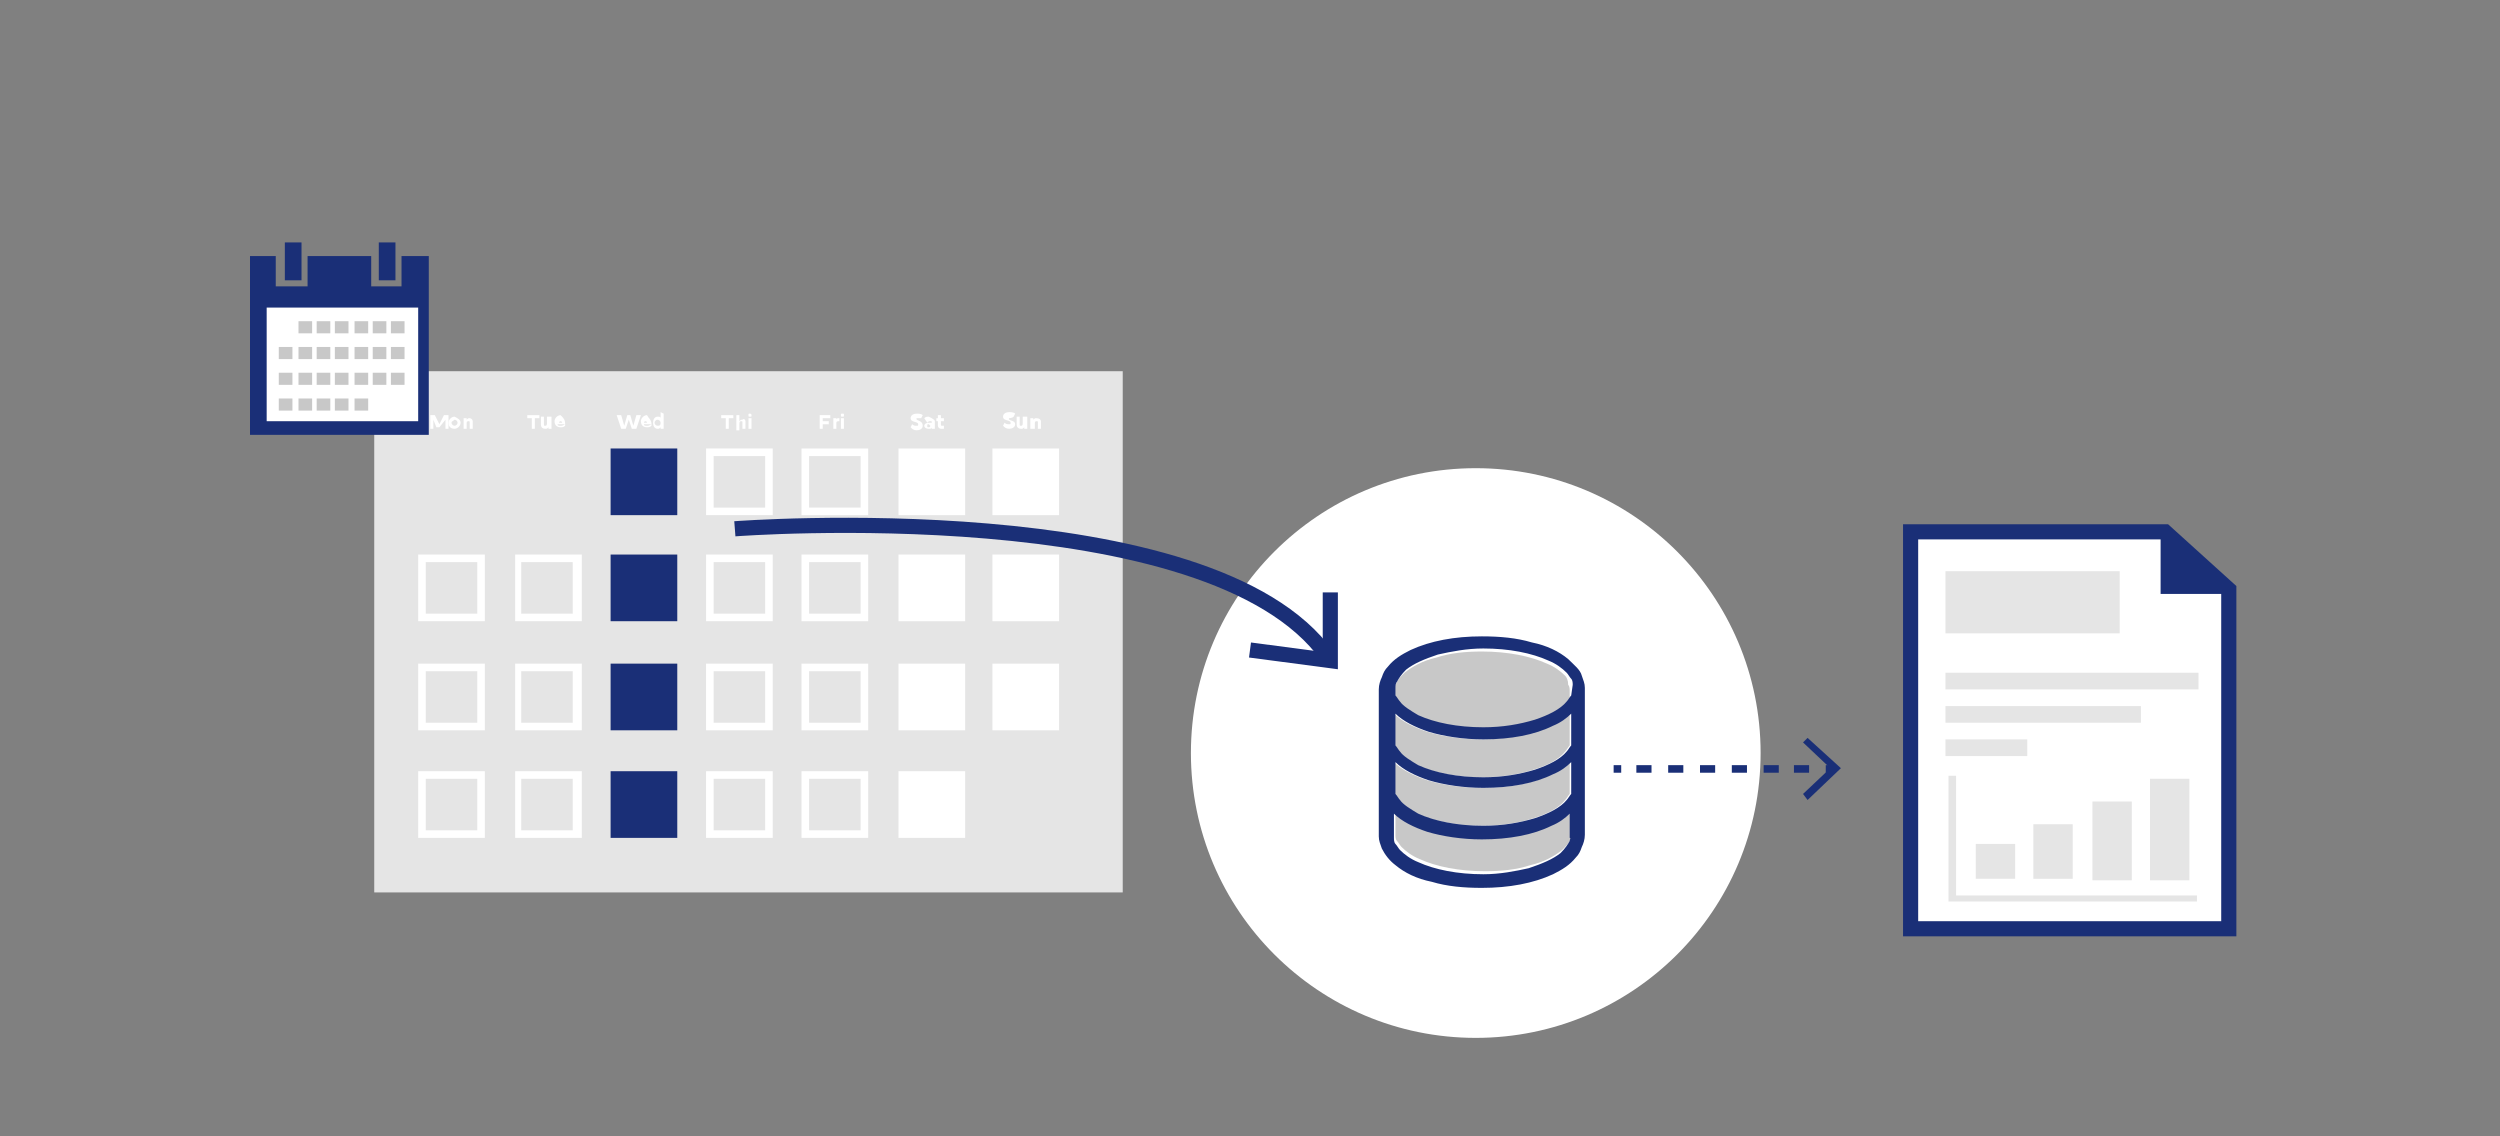 <?xml version="1.0" encoding="utf-8"?>
<!-- Generator: Adobe Illustrator 26.0.3, SVG Export Plug-In . SVG Version: 6.00 Build 0)  -->
<svg version="1.1" id="レイヤー_1" xmlns="http://www.w3.org/2000/svg" xmlns:xlink="http://www.w3.org/1999/xlink" x="0px"
	 y="0px" viewBox="0 0 165 75" style="enable-background:new 0 0 165 75;" xml:space="preserve">
<rect x="0" y="0" width="165" height="75" fill="#808080" stroke="none"/>
<style type="text/css">
	.st0{fill:#FFFFFF;}
	.st1{fill:#E5E5E5;}
	.st2{display:none;}
	.st3{display:inline;fill:#FF2F77;stroke:#1A2F77;stroke-width:0.25;stroke-miterlimit:10;stroke-dasharray:1;}
	.st4{fill:#1A2F77;}
	.st5{fill:#C8C8C8;}
	.st6{fill:none;}
	.st7{fill:none;stroke:#1A2F77;stroke-miterlimit:10;}
	.st8{fill:#FFFFFF;stroke:#1A2F77;stroke-miterlimit:10;}
</style>
<circle class="st0" cx="97.4" cy="49.7" r="18.8"/>
<rect x="24.7" y="24.5" class="st1" width="49.4" height="34.4"/>
<g id="レイヤー_2_00000060023063368987598350000008429572358892386970_" class="st2">
	<rect x="-12.6" y="-10.8" class="st3" width="182" height="99"/>
</g>
<g>
	<rect x="106.5" y="50.5" class="st4" width="0.5" height="0.5"/>
	<path class="st4" d="M119.4,51h-1v-0.5h1V51z M117.4,51h-1v-0.5h1V51z M115.3,51h-1v-0.5h1V51z M113.2,51h-1v-0.5h1V51z M111.1,51
		h-1v-0.5h1V51z M109,51h-1v-0.5h1V51z"/>
	<rect x="120.5" y="50.5" class="st4" width="0.5" height="0.5"/>
	<g>
		<polygon class="st4" points="119.3,52.8 119,52.4 120.8,50.7 119,49 119.3,48.7 121.5,50.7 		"/>
	</g>
</g>
<g>
	<path class="st5" d="M97.8,48.8c-1.3,0-2.6-0.2-3.6-0.5c-0.9-0.3-1.7-0.7-2.2-1.2v2.1c0.1,0.1,0.2,0.3,0.3,0.4
		c0.3,0.3,0.7,0.6,1.2,0.9c1.1,0.5,2.6,0.8,4.3,0.8c1.3,0,2.5-0.2,3.4-0.5c1-0.3,1.7-0.7,2.1-1.2c0.1-0.1,0.2-0.3,0.3-0.4v-2.1
		c-0.3,0.3-0.7,0.6-1.2,0.8C101.2,48.4,99.6,48.8,97.8,48.8z"/>
	<path class="st5" d="M103.7,53.5c-0.3,0.3-0.7,0.6-1.2,0.8c-1.2,0.6-2.8,0.9-4.6,0.9c-1.3,0-2.6-0.2-3.6-0.5
		c-0.9-0.3-1.7-0.7-2.2-1.2v1.6c0,0.1,0,0.3,0.1,0.4c0.1,0.1,0.2,0.3,0.3,0.4c0.3,0.3,0.7,0.6,1.2,0.8c1.1,0.5,2.6,0.8,4.3,0.8
		c1.1,0,2.1-0.1,3-0.4c0.9-0.2,1.6-0.6,2.1-1c0.3-0.3,0.5-0.5,0.6-0.8c0.1-0.1,0.1-0.3,0.1-0.4l0,0v-1.4
		C103.8,53.5,103.7,53.5,103.7,53.5z"/>
	<path class="st5" d="M97.8,52c-1.3,0-2.6-0.2-3.6-0.5c-0.9-0.3-1.7-0.7-2.2-1.2v2.1c0.1,0.1,0.2,0.3,0.3,0.4
		c0.3,0.3,0.7,0.6,1.2,0.9c1.1,0.5,2.6,0.8,4.3,0.8c1.3,0,2.5-0.2,3.4-0.5c1-0.3,1.7-0.7,2.1-1.2c0.1-0.1,0.2-0.3,0.3-0.4v-2.1
		c-0.3,0.3-0.7,0.6-1.2,0.8C101.2,51.7,99.6,52,97.8,52z"/>
	<path class="st5" d="M103.3,44.6c-0.3-0.3-0.7-0.6-1.2-0.8c-1.1-0.5-2.6-0.8-4.3-0.8c-1.1,0-2.1,0.1-3,0.4c-0.9,0.2-1.6,0.6-2.1,1
		c-0.3,0.3-0.5,0.5-0.6,0.8C92,45.3,92,45.5,92,45.6v0.5c0.1,0.1,0.2,0.3,0.3,0.4c0.3,0.3,0.7,0.6,1.2,0.9c1.1,0.5,2.6,0.8,4.3,0.8
		c1.3,0,2.5-0.2,3.4-0.5c1-0.3,1.7-0.7,2.1-1.2c0.1-0.1,0.2-0.3,0.3-0.4v-0.5c0-0.1,0-0.3-0.1-0.4C103.5,44.9,103.4,44.7,103.3,44.6
		z"/>
	<g>
		<path class="st4" d="M103.5,43.5c-0.6-0.5-1.4-0.9-2.4-1.1c-1-0.3-2.1-0.4-3.3-0.4c-1.8,0-3.4,0.3-4.7,0.9
			c-0.6,0.3-1.1,0.6-1.5,1.1c-0.2,0.2-0.3,0.4-0.4,0.7c-0.1,0.2-0.2,0.5-0.2,0.8v9.7c0,0.3,0.1,0.5,0.2,0.8c0.2,0.4,0.5,0.8,0.9,1.1
			c0.6,0.5,1.4,0.9,2.4,1.1c1,0.3,2.1,0.4,3.3,0.4c1.8,0,3.4-0.3,4.7-0.9c0.6-0.3,1.1-0.6,1.5-1.1c0.2-0.2,0.3-0.4,0.4-0.7
			c0.1-0.2,0.2-0.5,0.2-0.8v-9.7c0-0.3-0.1-0.5-0.2-0.8C104.3,44.2,103.9,43.9,103.5,43.5z M103.6,55.5c-0.1,0.2-0.3,0.5-0.6,0.8
			c-0.5,0.4-1.2,0.7-2.1,1c-0.9,0.2-1.9,0.4-3,0.4c-1.7,0-3.2-0.3-4.3-0.8c-0.5-0.2-0.9-0.5-1.2-0.8c-0.1-0.1-0.2-0.3-0.3-0.4
			C92,55.6,92,55.4,92,55.3v-1.6c0.5,0.5,1.3,0.9,2.2,1.2c1,0.3,2.3,0.5,3.6,0.5c1.8,0,3.4-0.3,4.6-0.9c0.5-0.2,0.9-0.5,1.2-0.8v1.6
			l0,0C103.7,55.3,103.6,55.4,103.6,55.5z M103.7,52.4c-0.1,0.1-0.2,0.3-0.3,0.4c-0.4,0.5-1.2,0.9-2.1,1.2c-1,0.3-2.1,0.5-3.4,0.5
			c-1.7,0-3.2-0.3-4.3-0.8c-0.5-0.3-1-0.6-1.2-0.9c-0.1-0.1-0.2-0.3-0.3-0.4v-2.1c0.5,0.5,1.3,0.9,2.2,1.2c1,0.3,2.3,0.5,3.6,0.5
			c1.8,0,3.4-0.3,4.6-0.9c0.5-0.2,0.9-0.5,1.2-0.8L103.7,52.4L103.7,52.4z M103.7,49.2c-0.1,0.1-0.2,0.3-0.3,0.4
			c-0.4,0.5-1.2,0.9-2.1,1.2c-1,0.3-2.1,0.5-3.4,0.5c-1.7,0-3.2-0.3-4.3-0.8c-0.5-0.3-1-0.6-1.2-0.9c-0.1-0.1-0.2-0.3-0.3-0.4v-2.1
			c0.5,0.5,1.3,0.9,2.2,1.2c1,0.3,2.3,0.5,3.6,0.5c1.8,0,3.4-0.3,4.6-0.9c0.5-0.2,0.9-0.5,1.2-0.8L103.7,49.2L103.7,49.2z
			 M103.7,45.9c-0.1,0.1-0.2,0.3-0.3,0.4c-0.4,0.5-1.2,0.9-2.1,1.2c-1,0.3-2.1,0.5-3.4,0.5c-1.7,0-3.2-0.3-4.3-0.8
			c-0.5-0.3-1-0.6-1.2-0.9c-0.1-0.1-0.2-0.3-0.3-0.4v-0.5c0-0.1,0-0.3,0.1-0.4c0.1-0.2,0.3-0.5,0.6-0.8c0.5-0.4,1.2-0.7,2.1-1
			c0.9-0.2,1.9-0.4,3-0.4c1.7,0,3.2,0.3,4.3,0.8c0.5,0.2,0.9,0.5,1.2,0.8c0.1,0.1,0.2,0.3,0.3,0.4c0.1,0.1,0.1,0.3,0.1,0.4
			L103.7,45.9L103.7,45.9z"/>
	</g>
</g>
<g>
	<rect x="65.5" y="29.6" class="st0" width="4.4" height="4.4"/>
	<g>
		<rect x="40.3" y="29.6" class="st4" width="4.4" height="4.4"/>
	</g>
	<path class="st0" d="M50.5,30.1v3.4h-3.4v-3.4H50.5 M51,29.6h-4.4V34H51V29.6L51,29.6z"/>
	<path class="st0" d="M56.8,30.1v3.4h-3.4v-3.4H56.8 M57.3,29.6h-4.4V34h4.4V29.6L57.3,29.6z"/>
	<rect x="59.3" y="29.6" class="st0" width="4.4" height="4.4"/>
	<rect x="65.5" y="36.6" class="st0" width="4.4" height="4.4"/>
	<path class="st0" d="M31.5,37.1v3.4h-3.4v-3.4H31.5 M32,36.6h-4.4V41H32V36.6L32,36.6z"/>
	<path class="st0" d="M37.8,37.1v3.4h-3.4v-3.4H37.8 M38.3,36.6H34V41h4.4v-4.4H38.3z"/>
	<g>
		<rect x="40.3" y="36.6" class="st4" width="4.4" height="4.4"/>
	</g>
	<path class="st0" d="M50.5,37.1v3.4h-3.4v-3.4H50.5 M51,36.6h-4.4V41H51V36.6L51,36.6z"/>
	<path class="st0" d="M56.8,37.1v3.4h-3.4v-3.4H56.8 M57.3,36.6h-4.4V41h4.4V36.6L57.3,36.6z"/>
	<rect x="59.3" y="36.6" class="st0" width="4.4" height="4.4"/>
	<rect x="65.5" y="43.8" class="st0" width="4.4" height="4.4"/>
	<path class="st0" d="M31.5,44.3v3.4h-3.4v-3.4H31.5 M32,43.8h-4.4v4.4H32V43.8L32,43.8z"/>
	<path class="st0" d="M37.8,44.3v3.4h-3.4v-3.4H37.8 M38.3,43.8H34v4.4h4.4v-4.4H38.3z"/>
	<g>
		<rect x="40.3" y="43.8" class="st4" width="4.4" height="4.4"/>
	</g>
	<path class="st0" d="M50.5,44.3v3.4h-3.4v-3.4H50.5 M51,43.8h-4.4v4.4H51V43.8L51,43.8z"/>
	<path class="st0" d="M56.8,44.3v3.4h-3.4v-3.4H56.8 M57.3,43.8h-4.4v4.4h4.4V43.8L57.3,43.8z"/>
	<rect x="59.3" y="43.8" class="st0" width="4.4" height="4.4"/>
	<path class="st0" d="M31.5,51.4v3.4h-3.4v-3.4H31.5 M32,50.9h-4.4v4.4H32V50.9L32,50.9z"/>
	<path class="st0" d="M37.8,51.4v3.4h-3.4v-3.4H37.8 M38.3,50.9H34v4.4h4.4v-4.4H38.3z"/>
	<g>
		<rect x="40.3" y="50.9" class="st4" width="4.4" height="4.4"/>
	</g>
	<path class="st0" d="M50.5,51.4v3.4h-3.4v-3.4H50.5 M51,50.9h-4.4v4.4H51V50.9L51,50.9z"/>
	<path class="st0" d="M56.8,51.4v3.4h-3.4v-3.4H56.8 M57.3,50.9h-4.4v4.4h4.4V50.9L57.3,50.9z"/>
	<rect x="59.3" y="50.9" class="st0" width="4.4" height="4.4"/>
	<g>
		<path class="st0" d="M66.6,27.6C66.5,27.6,66.5,27.6,66.6,27.6C66.5,27.8,67,27.7,67,28c0,0.2-0.2,0.3-0.4,0.3
			c-0.2,0-0.3-0.1-0.4-0.2l0.1-0.2c0.1,0.1,0.2,0.1,0.3,0.1c0.1,0,0.1,0,0.1-0.1c0-0.2-0.5-0.1-0.5-0.4c0-0.2,0.2-0.3,0.4-0.3
			c0.1,0,0.3,0,0.4,0.1l-0.1,0.2C66.8,27.6,66.6,27.6,66.6,27.6z"/>
		<path class="st0" d="M67.8,27.6v0.7h-0.2v-0.1c-0.1,0.1-0.1,0.1-0.2,0.1c-0.2,0-0.3-0.1-0.3-0.3v-0.5h0.2V28c0,0.1,0,0.1,0.1,0.1
			s0.1-0.1,0.1-0.2v-0.4h0.3V27.6z"/>
		<path class="st0" d="M68.7,27.8v0.5h-0.2v-0.4c0-0.1,0-0.1-0.1-0.1s-0.1,0.1-0.1,0.1v0.4H68v-0.7h0.2v0.1c0.1-0.1,0.1-0.1,0.2-0.1
			C68.6,27.6,68.7,27.7,68.7,27.8z"/>
	</g>
	<g>
		<path class="st0" d="M28.7,27.4L29,28l0.3-0.6h0.3v0.9h-0.2v-0.6L29,28.2h-0.2l-0.2-0.5v0.6h-0.2v-0.9
			C28.4,27.4,28.7,27.4,28.7,27.4z"/>
		<path class="st0" d="M30.4,27.9c0,0.2-0.2,0.4-0.4,0.4c-0.2,0-0.4-0.1-0.4-0.4c0-0.2,0.2-0.4,0.4-0.4
			C30.2,27.6,30.4,27.7,30.4,27.9z M29.8,27.9c0,0.1,0.1,0.2,0.2,0.2s0.2-0.1,0.2-0.2s-0.1-0.2-0.2-0.2
			C29.9,27.8,29.8,27.8,29.8,27.9z"/>
		<path class="st0" d="M31.2,27.8v0.5H31v-0.4c0-0.1,0-0.1-0.1-0.1s-0.1,0.1-0.1,0.1v0.4h-0.2v-0.7h0.2v0.1c0.1-0.1,0.1-0.1,0.2-0.1
			C31.1,27.6,31.2,27.7,31.2,27.8z"/>
	</g>
	<g>
		<path class="st0" d="M35.6,27.4v0.2h-0.3v0.7h-0.2v-0.7h-0.3v-0.2H35.6z"/>
		<path class="st0" d="M36.4,27.6v0.7h-0.2v-0.1c-0.1,0.1-0.1,0.1-0.2,0.1c-0.2,0-0.3-0.1-0.3-0.3v-0.5h0.2V28c0,0.1,0,0.1,0.1,0.1
			s0.1-0.1,0.1-0.2v-0.4h0.3C36.4,27.5,36.4,27.6,36.4,27.6z"/>
		<path class="st0" d="M37.3,28h-0.5c0,0.1,0.1,0.1,0.2,0.1C37.1,28.1,37.1,28.1,37.3,28v0.1c-0.1,0.1-0.2,0.1-0.3,0.1
			c-0.2,0-0.4-0.1-0.4-0.4c0-0.2,0.2-0.4,0.4-0.4C37.2,27.6,37.3,27.7,37.3,28z M37.1,27.9c0-0.1-0.1-0.1-0.1-0.1
			c-0.1,0-0.1,0.1-0.1,0.1H37.1z"/>
	</g>
	<g>
		<path class="st0" d="M41,27.4l0.2,0.7l0.2-0.7h0.2l0.2,0.7l0.2-0.7h0.3L42,28.3h-0.3l-0.2-0.6l-0.2,0.6H41l-0.3-0.9H41z"/>
		<path class="st0" d="M43,28h-0.5c0,0.1,0.1,0.1,0.2,0.1C42.8,28.1,42.8,28.1,43,28v0.1c-0.1,0.1-0.2,0.1-0.3,0.1
			c-0.2,0-0.4-0.1-0.4-0.4c0-0.2,0.2-0.4,0.4-0.4C42.8,27.6,43,27.7,43,28z M42.7,27.9c0-0.1-0.1-0.1-0.1-0.1
			c-0.1,0-0.1,0.1-0.1,0.1H42.7z"/>
		<path class="st0" d="M43.8,27.3v1h-0.2v-0.1c-0.1,0.1-0.1,0.1-0.2,0.1c-0.2,0-0.3-0.2-0.3-0.4c0-0.2,0.1-0.4,0.3-0.4
			c0.1,0,0.2,0,0.2,0.1v-0.4L43.8,27.3L43.8,27.3z M43.6,27.9c0-0.1-0.1-0.2-0.2-0.2c-0.1,0-0.2,0.1-0.2,0.2s0.1,0.2,0.2,0.2
			S43.6,28.1,43.6,27.9z"/>
	</g>
	<g>
		<path class="st0" d="M48.4,27.4v0.2h-0.3v0.7h-0.2v-0.7h-0.3v-0.2H48.4z"/>
		<path class="st0" d="M49.2,27.8v0.5H49v-0.4c0-0.1,0-0.1-0.1-0.1s-0.1,0.1-0.1,0.2v0.4h-0.2v-1h0.2v0.4c0.1-0.1,0.1-0.1,0.2-0.1
			C49.1,27.6,49.2,27.7,49.2,27.8z"/>
		<path class="st0" d="M49.6,27.6v0.7h-0.2v-0.7H49.6z M49.6,27.4c0,0.1,0,0.1-0.1,0.1s-0.1,0-0.1-0.1s0-0.1,0.1-0.1
			C49.5,27.3,49.6,27.3,49.6,27.4z"/>
	</g>
	<g>
		<path class="st0" d="M54.8,27.4v0.2h-0.5v0.2h0.4V28h-0.4v0.3h-0.2v-0.9H54.8z"/>
		<path class="st0" d="M55.4,27.6v0.2c-0.1,0-0.2,0-0.2,0.1v0.4H55v-0.7h0.2v0.1C55.2,27.6,55.3,27.6,55.4,27.6z"/>
		<path class="st0" d="M55.7,27.6v0.7h-0.2v-0.7H55.7z M55.7,27.4c0,0.1,0,0.1-0.1,0.1s-0.1,0-0.1-0.1s0-0.1,0.1-0.1
			S55.7,27.3,55.7,27.4z"/>
	</g>
	<g>
		<path class="st0" d="M60.5,27.6C60.4,27.6,60.4,27.6,60.5,27.6c-0.1,0.2,0.4,0.1,0.4,0.5c0,0.2-0.2,0.3-0.4,0.3s-0.3-0.1-0.4-0.2
			l0.1-0.2c0.1,0.1,0.2,0.1,0.3,0.1s0.1,0,0.1-0.1c0-0.2-0.5-0.1-0.5-0.4c0-0.2,0.2-0.3,0.4-0.3c0.1,0,0.3,0,0.4,0.1l-0.1,0.2
			C60.7,27.6,60.6,27.6,60.5,27.6z"/>
		<path class="st0" d="M61.7,27.8v0.5h-0.2v-0.1c0,0.1-0.1,0.1-0.2,0.1c-0.2,0-0.3-0.1-0.3-0.2s0.1-0.2,0.3-0.2h0.2l0,0
			c0-0.1,0-0.1-0.1-0.1s-0.1,0-0.2,0.1L61,27.6c0.1-0.1,0.2-0.1,0.3-0.1C61.5,27.6,61.7,27.7,61.7,27.8z M61.4,28.1L61.4,28.1
			L61.3,28c-0.1,0-0.1,0-0.1,0.1s0,0.1,0.1,0.1C61.4,28.2,61.4,28.1,61.4,28.1z"/>
		<path class="st0" d="M62.3,28.3c-0.1,0-0.1,0-0.2,0c-0.1,0-0.2-0.1-0.2-0.2v-0.3h-0.1v-0.2h0.1v-0.2h0.2v0.2h0.2v0.2h-0.2V28
			c0,0.1,0,0.1,0.1,0.1h0.1L62.3,28.3z"/>
	</g>
</g>
<g>
	<rect x="17.3" y="19.6" class="st0" width="10.9" height="8.9"/>
	<g>
		<rect x="18.8" y="16" class="st4" width="1.1" height="2.5"/>
		<rect x="25" y="16" class="st4" width="1.1" height="2.5"/>
		<g>
			<rect x="17.6" y="20.2" class="st6" width="10" height="7.5"/>
			<g>
				<path class="st4" d="M26.5,16.9v0.9v0.6v0.5H26h-1h-0.5v-0.5v-0.6v-0.9h-4.2v0.9v0.6v0.5h-0.5h-1.1h-0.5v-0.5v-0.6v-0.9h-1.7
					v3.3v8.5h11.8v-8.5v-3.3H26.5z M27.6,27.8h-10v-7.5h10V27.8z"/>
			</g>
		</g>
		<rect x="19.7" y="21.2" class="st5" width="0.9" height="0.8"/>
		<rect x="20.9" y="21.2" class="st5" width="0.9" height="0.8"/>
		<rect x="22.1" y="21.2" class="st5" width="0.9" height="0.8"/>
		<rect x="23.4" y="21.2" class="st5" width="0.9" height="0.8"/>
		<rect x="24.6" y="21.2" class="st5" width="0.9" height="0.8"/>
		<rect x="25.8" y="21.2" class="st5" width="0.9" height="0.8"/>
		<rect x="18.4" y="22.9" class="st5" width="0.9" height="0.8"/>
		<rect x="19.7" y="22.9" class="st5" width="0.9" height="0.8"/>
		<rect x="20.9" y="22.9" class="st5" width="0.9" height="0.8"/>
		<rect x="22.1" y="22.9" class="st5" width="0.9" height="0.8"/>
		<rect x="23.4" y="22.9" class="st5" width="0.9" height="0.8"/>
		<rect x="24.6" y="22.9" class="st5" width="0.9" height="0.8"/>
		<rect x="25.8" y="22.9" class="st5" width="0.9" height="0.8"/>
		<rect x="18.4" y="24.6" class="st5" width="0.9" height="0.8"/>
		<rect x="19.7" y="24.6" class="st5" width="0.9" height="0.8"/>
		<rect x="20.9" y="24.6" class="st5" width="0.9" height="0.8"/>
		<rect x="22.1" y="24.6" class="st5" width="0.9" height="0.8"/>
		<rect x="23.4" y="24.6" class="st5" width="0.9" height="0.8"/>
		<rect x="24.6" y="24.6" class="st5" width="0.9" height="0.8"/>
		<rect x="25.8" y="24.6" class="st5" width="0.9" height="0.8"/>
		<rect x="18.4" y="26.3" class="st5" width="0.9" height="0.8"/>
		<rect x="19.7" y="26.3" class="st5" width="0.9" height="0.8"/>
		<rect x="20.9" y="26.3" class="st5" width="0.9" height="0.8"/>
		<rect x="22.1" y="26.3" class="st5" width="0.9" height="0.8"/>
		<rect x="23.4" y="26.3" class="st5" width="0.9" height="0.8"/>
	</g>
</g>
<polygon class="st4" points="101,-15.4 99.7,-15.4 98.5,-13.4 99.9,-13.4 98.9,-11.2 101.2,-13.9 99.7,-13.9 "/>
<polygon class="st4" points="102.9,-12 102.1,-12.5 100.6,-11.6 101.5,-11.1 100,-10 102.5,-10.9 101.6,-11.5 "/>
<path class="st7" d="M87.6,43.3c-7.7-10.8-39.1-8.4-39.1-8.4"/>
<polyline class="st7" points="82.5,42.9 87.8,43.6 87.8,39.1 "/>
<polygon class="st8" points="147.1,61.3 126.1,61.3 126.1,35.1 142.9,35.1 147.1,38.9 "/>
<polyline class="st4" points="146.8,39.2 142.6,39.2 142.6,35.4 "/>
<rect x="128.4" y="37.7" class="st1" width="11.5" height="4.1"/>
<rect x="128.4" y="44.4" class="st1" width="16.7" height="1.1"/>
<rect x="128.4" y="46.6" class="st1" width="12.9" height="1.1"/>
<rect x="128.4" y="48.8" class="st1" width="5.4" height="1.1"/>
<g>
	<rect x="130.4" y="55.7" class="st1" width="2.6" height="2.3"/>
	<rect x="134.2" y="54.4" class="st1" width="2.6" height="3.6"/>
	<rect x="138.1" y="52.9" class="st1" width="2.6" height="5.2"/>
	<rect x="141.9" y="51.4" class="st1" width="2.6" height="6.7"/>
	<polygon class="st1" points="129.1,59.1 129.1,51.2 128.6,51.2 128.6,59.1 128.6,59.5 129.1,59.5 145,59.5 145,59.1 	"/>
</g>
</svg>
